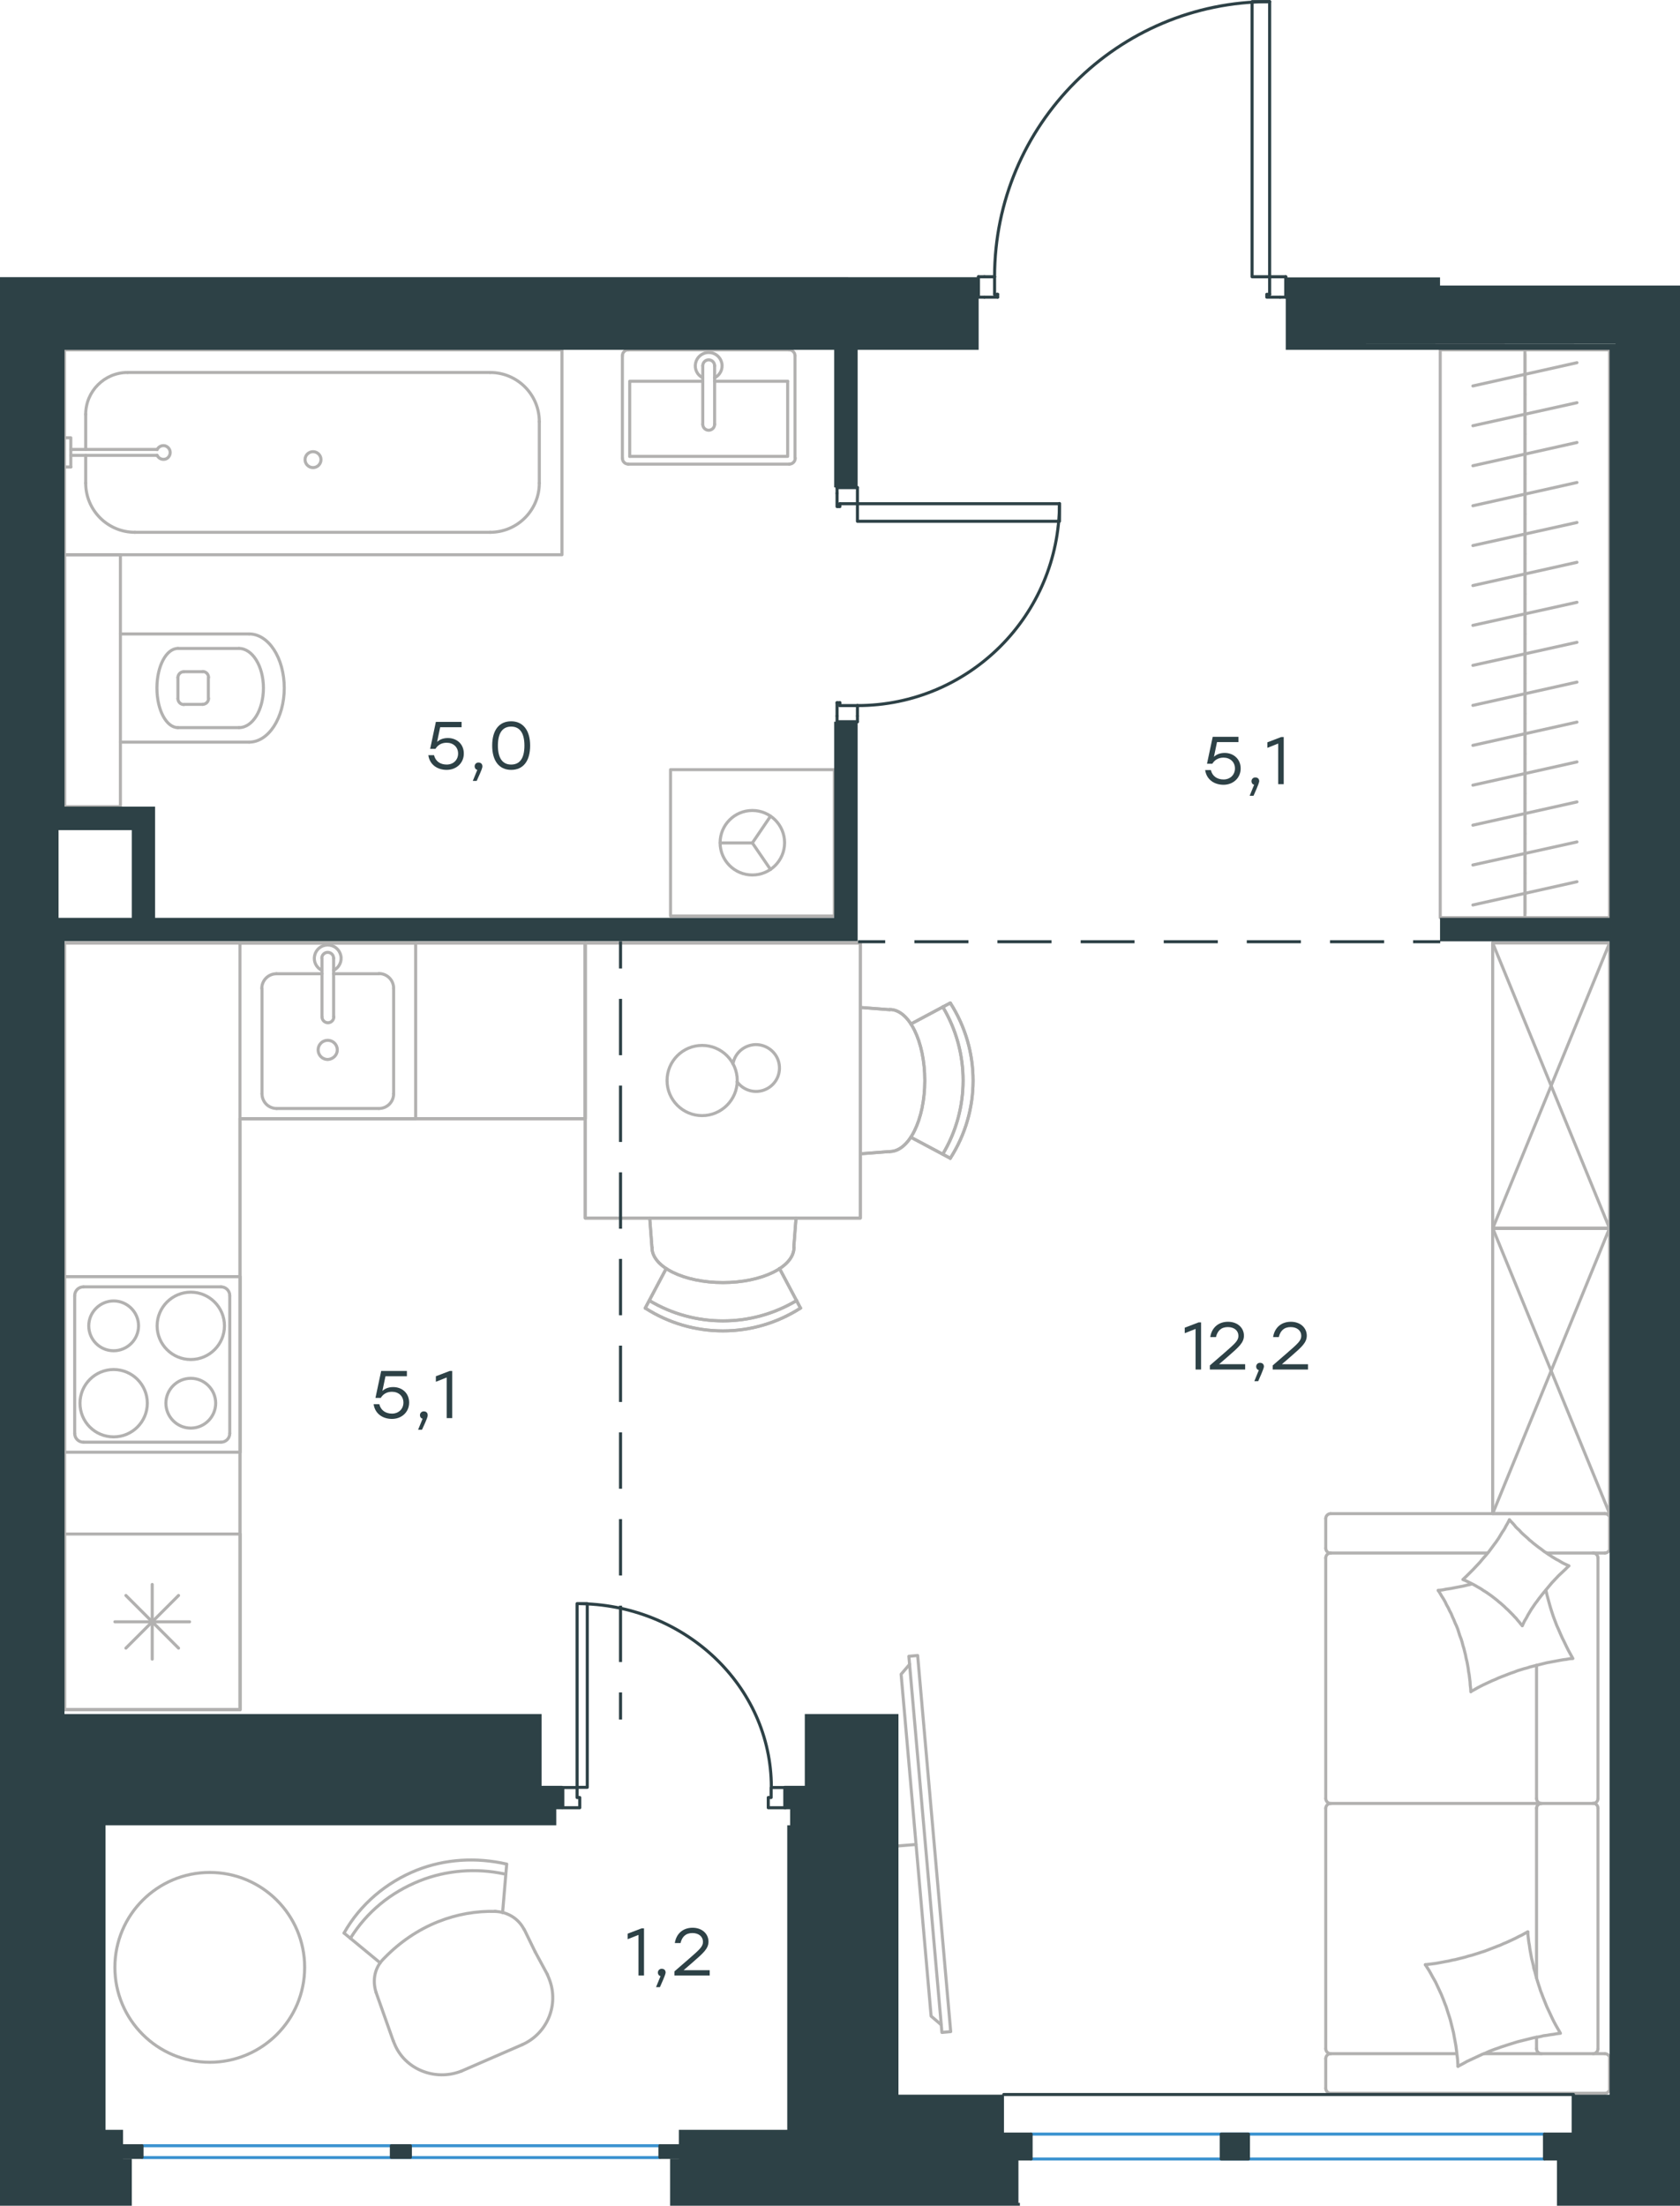 <?xml version="1.0" encoding="utf-8"?>
<!-- Generator: Adobe Illustrator 26.5.0, SVG Export Plug-In . SVG Version: 6.00 Build 0)  -->
<svg version="1.1" id="Слой_1" xmlns="http://www.w3.org/2000/svg" xmlns:xlink="http://www.w3.org/1999/xlink" x="0px" y="0px"
	 viewBox="0 0 823.3 1080.8" style="enable-background:new 0 0 823.3 1080.8;" xml:space="preserve">
<style type="text/css">
	.st0{fill:none;stroke:#B2B1B0;stroke-width:1.5;stroke-linecap:round;stroke-linejoin:round;stroke-miterlimit:10;}
	.st1{fill:none;stroke:#B2B1B0;stroke-width:1.5;stroke-linecap:round;stroke-linejoin:round;stroke-miterlimit:22.926;}
	.st2{fill:#2D4146;}
	.st3{fill:none;stroke:#2D4146;stroke-width:1.5;stroke-linecap:round;stroke-linejoin:round;stroke-miterlimit:10;}
	.st4{fill:none;stroke:#2D4146;stroke-width:1.5;stroke-miterlimit:22.926;}
	.st5{fill:none;stroke:#2D4146;stroke-width:1.5;stroke-linecap:round;stroke-linejoin:round;stroke-miterlimit:22.926;}
	.st6{fill:none;stroke:#3C93D0;stroke-width:1.5;stroke-linecap:round;stroke-linejoin:round;stroke-miterlimit:22.926;}
</style>
<g>
	<line class="st0" x1="350.2" y1="186.8" x2="386" y2="186.8"/>
	<polyline class="st0" points="344.4,186.8 308.6,186.8 308.6,223.6 	"/>
	<polyline class="st0" points="308.6,223.6 386,223.6 386,186.8 	"/>
	<path class="st0" d="M386.8,227.4c1.6,0,2.9-1.3,2.9-2.9"/>
	<path class="st0" d="M305,224.5c0,1.6,1.3,2.9,2.9,2.9"/>
	<path class="st0" d="M389.6,174.3c0-1.6-1.3-2.9-2.9-2.9"/>
	<path class="st0" d="M307.9,171.4c-1.6,0-2.9,1.3-2.9,2.9"/>
	<path class="st0" d="M344.4,207.9c0,1.6,1.3,2.9,2.9,2.9c1.6,0,2.9-1.3,2.9-2.9"/>
	<line class="st0" x1="350.2" y1="179.2" x2="350.2" y2="207.9"/>
	<path class="st0" d="M350.2,179.2c0-1.6-1.3-2.9-2.9-2.9c-1.6,0-2.9,1.3-2.9,2.9"/>
	<line class="st0" x1="344.4" y1="179.2" x2="344.4" y2="207.9"/>
	<path class="st0" d="M350.2,185.1c2.7-1.3,4.2-4.4,3.5-7.3c-0.7-3-3.3-5.1-6.4-5.1c-3,0-5.7,2.1-6.4,5.1c-0.7,3,0.8,6,3.5,7.3"/>
	<line class="st0" x1="389.6" y1="174.3" x2="389.6" y2="224.5"/>
	<line class="st0" x1="386.8" y1="227.4" x2="307.9" y2="227.4"/>
	<line class="st0" x1="305" y1="224.5" x2="305" y2="174.3"/>
	<line class="st0" x1="307.9" y1="171.4" x2="386.8" y2="171.4"/>
	<path class="st0" d="M99.3,345.1c1.6,0,2.9-1.3,2.9-2.9"/>
	<path class="st0" d="M102.2,331.9c0-1.6-1.3-2.9-2.9-2.9"/>
	<path class="st0" d="M87.2,342.3c0,1.6,1.3,2.9,2.9,2.9"/>
	<path class="st0" d="M90.1,329.1c-1.6,0-2.9,1.3-2.9,2.9"/>
	<line class="st0" x1="90.1" y1="345.1" x2="99.3" y2="345.1"/>
	<line class="st0" x1="102.1" y1="342.3" x2="102.1" y2="331.9"/>
	<line class="st0" x1="99.3" y1="329.1" x2="90.1" y2="329.1"/>
	<line class="st0" x1="87.2" y1="331.9" x2="87.2" y2="342.3"/>
	<path class="st0" d="M87.2,317.7c-5.7,0-10.3,8.7-10.3,19.4c0,10.7,4.6,19.4,10.3,19.4"/>
	<line class="st0" x1="117.1" y1="356.5" x2="87.2" y2="356.5"/>
	<path class="st0" d="M117.1,356.5c6.7,0,12-8.7,12-19.4c0-10.7-5.4-19.4-12-19.4"/>
	<line class="st0" x1="117.1" y1="317.7" x2="87.2" y2="317.7"/>
	<path class="st0" d="M122.1,363.6c9.5,0,17.2-11.9,17.2-26.5c0-14.7-7.7-26.5-17.2-26.5"/>
	<line class="st0" x1="122.1" y1="363.6" x2="59" y2="363.6"/>
	<line class="st0" x1="122.1" y1="310.6" x2="59" y2="310.6"/>
	<rect x="31.7" y="271.8" class="st0" width="27.3" height="123.4"/>
	<line class="st0" x1="42" y1="203" x2="42" y2="220.2"/>
	<path class="st0" d="M77,223.1c0.7,1.4,2.2,2.2,3.8,1.9c1.5-0.3,2.6-1.7,2.6-3.3c0-1.6-1.1-2.9-2.6-3.3c-1.5-0.3-3.1,0.4-3.8,1.9"
		/>
	<line class="st0" x1="34.7" y1="220.2" x2="77" y2="220.2"/>
	<line class="st0" x1="34.7" y1="223.1" x2="77" y2="223.1"/>
	<line class="st0" x1="34.7" y1="228.8" x2="31.6" y2="228.8"/>
	<polyline class="st0" points="34.7,228.8 34.7,214.5 31.6,214.5 	"/>
	<path class="st0" d="M149.5,225.2c0,2.2,1.8,3.9,3.9,3.9c2.2,0,3.9-1.8,3.9-3.9c0-2.2-1.8-3.9-3.9-3.9
		C151.3,221.3,149.5,223,149.5,225.2z"/>
	<path class="st0" d="M62.5,182.5c-11.3,0-20.5,9.2-20.5,20.5"/>
	<path class="st0" d="M42,236.7c0,13.3,10.8,24.1,24.1,24.1"/>
	<path class="st0" d="M264.3,206.6c0-13.3-10.8-24.1-24.1-24.1"/>
	<path class="st0" d="M240.2,260.8c13.3,0,24.1-10.8,24.1-24.1"/>
	<line class="st0" x1="42" y1="236.7" x2="42" y2="223.1"/>
	<line class="st0" x1="62.5" y1="182.5" x2="240.2" y2="182.5"/>
	<line class="st0" x1="264.3" y1="206.6" x2="264.3" y2="236.7"/>
	<line class="st0" x1="240.2" y1="260.8" x2="66.1" y2="260.8"/>
	<rect x="31.6" y="171.4" class="st0" width="243.8" height="100.4"/>
	<polyline class="st0" points="377.6,399.9 368.7,413 377.6,426 	"/>
	<line class="st0" x1="368.7" y1="413" x2="353" y2="413"/>
	<circle class="st0" cx="368.7" cy="412.9" r="15.8"/>
	<rect x="328.6" y="377.1" class="st0" width="80.3" height="71.7"/>
	<line class="st0" x1="747.3" y1="447.5" x2="747.3" y2="427.9"/>
	<line class="st0" x1="772.8" y1="432" x2="721.8" y2="443.4"/>
	<line class="st0" x1="747.3" y1="427.9" x2="747.3" y2="408.4"/>
	<line class="st0" x1="772.8" y1="412.5" x2="721.8" y2="423.8"/>
	<line class="st0" x1="747.3" y1="408.4" x2="747.3" y2="388.8"/>
	<line class="st0" x1="772.8" y1="392.9" x2="721.8" y2="404.3"/>
	<line class="st0" x1="747.3" y1="388.8" x2="747.3" y2="369.3"/>
	<line class="st0" x1="772.8" y1="373.3" x2="721.8" y2="384.7"/>
	<line class="st0" x1="747.3" y1="369.3" x2="747.3" y2="349.7"/>
	<line class="st0" x1="772.8" y1="353.8" x2="721.8" y2="365.2"/>
	<line class="st0" x1="747.3" y1="349.7" x2="747.3" y2="330.1"/>
	<line class="st0" x1="772.8" y1="334.2" x2="721.8" y2="345.6"/>
	<line class="st0" x1="747.3" y1="330.1" x2="747.3" y2="310.6"/>
	<line class="st0" x1="772.8" y1="314.7" x2="721.8" y2="326"/>
	<line class="st0" x1="747.3" y1="310.6" x2="747.3" y2="291"/>
	<line class="st0" x1="772.8" y1="295.1" x2="721.8" y2="306.4"/>
	<line class="st0" x1="747.3" y1="449.7" x2="747.3" y2="171.4"/>
	<line class="st0" x1="747.3" y1="291" x2="747.3" y2="271.4"/>
	<line class="st0" x1="772.8" y1="275.5" x2="721.8" y2="286.9"/>
	<line class="st0" x1="747.3" y1="271.4" x2="747.3" y2="251.9"/>
	<line class="st0" x1="772.8" y1="256" x2="721.8" y2="267.3"/>
	<line class="st0" x1="747.3" y1="251.9" x2="747.3" y2="232.3"/>
	<line class="st0" x1="772.8" y1="236.4" x2="721.8" y2="247.8"/>
	<line class="st0" x1="747.3" y1="232.3" x2="747.3" y2="212.7"/>
	<line class="st0" x1="772.8" y1="216.8" x2="721.8" y2="228.2"/>
	<line class="st0" x1="747.3" y1="212.7" x2="747.3" y2="193.2"/>
	<line class="st0" x1="772.8" y1="197.3" x2="721.8" y2="208.6"/>
	<line class="st0" x1="747.3" y1="193.2" x2="747.3" y2="173.6"/>
	<line class="st0" x1="772.8" y1="177.7" x2="721.8" y2="189.1"/>
	<rect x="705.8" y="171.4" class="st0" width="83" height="278.2"/>
	<line class="st0" x1="727.4" y1="1006.2" x2="786.5" y2="1006.2"/>
	<line class="st0" x1="753" y1="885.9" x2="753" y2="969.1"/>
	<line class="st0" x1="758" y1="760.9" x2="786.5" y2="760.9"/>
	<polyline class="st0" points="768.8,767.2 767.8,766.7 766.7,766.2 765.7,765.7 764.7,765.1 763.7,764.5 762.7,764 761.7,763.4 
		760.7,762.8 759.7,762.1 758.7,761.5 757.8,760.8 756.8,760.2 755.9,759.5 755,758.8 754,758.1 753.1,757.4 752.2,756.7 751.3,756 
		750.4,755.2 749.5,754.5 748.7,753.7 747.8,752.9 747,752.2 746.1,751.4 745.3,750.6 744.5,749.7 743.6,748.9 742.8,748.1 
		742.1,747.2 741.3,746.3 740.5,745.5 739.7,744.6 	"/>
	<polyline class="st0" points="721.1,776.1 720.1,776.4 719.1,776.6 717.1,777.1 715,777.5 712.9,777.9 710.9,778.3 708.8,778.6 
		706.8,779 705.8,779.1 704.8,779.2 	"/>
	<polyline class="st0" points="746,796.5 746.5,795.5 747,794.4 747.6,793.4 748.2,792.4 748.7,791.4 749.3,790.4 749.9,789.4 
		750.5,788.4 751.2,787.4 751.8,786.5 752.5,785.5 753.2,784.6 753.9,783.6 754.6,782.7 755.3,781.8 756,780.9 757.5,779.1 
		759,777.3 760.5,775.5 762.1,773.8 763.7,772.1 765.4,770.5 767.1,768.9 768.8,767.2 	"/>
	<polyline class="st0" points="714.5,1012.4 716,1011.6 717.5,1010.8 718.9,1010 720.4,1009.3 721.9,1008.6 723.4,1007.9 
		724.9,1007.2 726.4,1006.5 728,1005.9 729.5,1005.2 731,1004.6 732.6,1004 734.1,1003.5 735.7,1002.9 737.3,1002.4 738.8,1001.9 
		740.4,1001.4 742,1000.9 743.6,1000.4 745.2,1000 746.8,999.6 748.4,999.2 750,998.8 751.6,998.4 753.3,998.1 754.9,997.8 
		756.5,997.4 758.1,997.2 759.8,996.9 761.4,996.7 763,996.4 764.7,996.2 763.9,994.8 763.1,993.4 762.3,992 761.5,990.5 
		760.8,989.1 760.1,987.6 759.4,986.1 758.7,984.6 758,983.1 757.4,981.6 756.8,980.1 756.2,978.6 755.6,977 755,975.5 754.5,973.9 
		754,972.4 753.5,970.8 753,969.2 752.6,967.7 752.2,966.1 751.7,964.5 751.4,962.9 751,961.2 750.6,959.6 750.3,958 750,956.4 
		749.7,954.7 749.5,953.1 749.2,951.5 749,949.8 748.8,948.2 748.7,946.5 	"/>
	<polyline class="st0" points="704.8,779.2 705.7,780.6 706.5,782 707.4,783.4 708.2,784.8 708.9,786.3 709.7,787.7 710.4,789.2 
		711.2,790.7 711.8,792.2 712.5,793.7 713.1,795.2 713.8,796.7 714.4,798.2 714.9,799.8 715.4,801.4 716,802.9 716.5,804.5 
		716.9,806.1 717.4,807.7 717.8,809.3 718.2,810.9 718.5,812.5 718.9,814.1 719.2,815.7 719.5,817.4 719.7,819 720,820.6 
		720.2,822.3 720.4,823.9 720.5,825.6 720.7,827.2 720.8,828.9 	"/>
	<polyline class="st0" points="721.1,828.6 722.6,827.8 724,827 725.5,826.2 726.9,825.5 728.4,824.8 729.9,824.1 731.4,823.4 
		732.9,822.8 734.4,822.1 735.9,821.5 737.5,820.9 739,820.3 740.6,819.7 742.1,819.2 743.6,818.6 745.2,818.1 746.8,817.6 
		748.4,817.2 749.9,816.7 751.5,816.3 753.1,815.9 754.7,815.5 756.3,815.1 757.9,814.7 759.5,814.4 761.1,814.1 762.7,813.8 
		764.3,813.5 766,813.2 767.6,813 769.2,812.7 770.8,812.6 769.7,810.6 768.6,808.6 767.6,806.6 766.6,804.5 765.6,802.5 
		764.7,800.5 763.8,798.4 762.9,796.4 762.1,794.3 761.3,792.2 760.6,790.1 759.9,787.9 759.3,785.8 758.7,783.6 758.1,781.4 
		757.6,779.2 	"/>
	<polyline class="st0" points="698.5,962.6 699.4,964 700.3,965.4 701.1,966.8 701.9,968.3 702.7,969.7 703.5,971.1 704.2,972.6 
		704.9,974.1 705.6,975.6 706.3,977.1 706.9,978.6 707.5,980.1 708.1,981.7 708.7,983.2 709.2,984.8 709.7,986.4 710.2,987.9 
		710.7,989.5 711.1,991.1 711.5,992.7 711.9,994.3 712.3,995.9 712.6,997.6 712.9,999.2 713.2,1000.8 713.5,1002.5 713.7,1004.1 
		713.9,1005.7 714.1,1007.4 714.3,1009 714.4,1010.7 714.5,1012.4 	"/>
	<polyline class="st0" points="739.7,744.6 739.2,745.6 738.6,746.7 738,747.7 737.5,748.7 736.9,749.7 736.2,750.7 735.6,751.7 
		735,752.7 734.4,753.7 733.7,754.7 733.1,755.6 732.4,756.5 731,758.4 729.6,760.3 728.1,762.1 726.6,763.8 725.1,765.6 
		723.5,767.3 721.9,769 720.3,770.6 718.6,772.3 716.9,773.9 717.9,774.3 719,774.8 720,775.3 721,775.8 722,776.3 723.1,776.9 
		724.1,777.5 725,778 726,778.6 727,779.3 728,779.9 728.9,780.5 729.9,781.2 730.9,781.9 731.8,782.6 732.7,783.3 733.6,784 
		734.5,784.8 735.4,785.5 736.3,786.3 737.2,787.1 738,787.9 738.9,788.7 739.7,789.5 740.6,790.4 741.4,791.2 742.2,792.1 
		743,792.9 743.7,793.8 744.5,794.7 745.2,795.6 746,796.5 	"/>
	<polyline class="st0" points="748.7,946.5 747.2,947.3 745.8,948.1 744.3,948.8 742.8,949.6 741.3,950.3 739.8,951 738.3,951.7 
		736.8,952.3 735.3,953 733.7,953.6 732.2,954.2 730.6,954.8 729.1,955.4 727.5,956 725.9,956.5 724.4,957 722.8,957.5 721.2,958 
		719.6,958.4 718,958.9 716.4,959.3 714.8,959.7 713.2,960.1 711.6,960.4 710,960.8 708.3,961.1 706.7,961.4 705.1,961.7 703.4,962 
		701.8,962.2 700.2,962.4 698.5,962.6 	"/>
	<path class="st0" d="M753,881.2c0,1.3,1.1,2.4,2.4,2.4"/>
	<line class="st0" x1="753" y1="881.2" x2="753" y2="815.9"/>
	<path class="st0" d="M753,1003.8c0,1.3,1.1,2.4,2.4,2.4"/>
	<path class="st0" d="M755.4,883.6c-1.3,0-2.4,1.1-2.4,2.4"/>
	<line class="st0" x1="753" y1="998.1" x2="753" y2="1003.8"/>
	<path class="st0" d="M783.1,763.3c0-1.3-1.1-2.4-2.4-2.4"/>
	<path class="st0" d="M652.1,760.9c-1.3,0-2.4,1.1-2.4,2.4"/>
	<path class="st0" d="M780.7,883.6c1.3,0,2.4-1.1,2.4-2.4"/>
	<path class="st0" d="M649.7,881.2c0,1.3,1.1,2.4,2.4,2.4"/>
	<line class="st0" x1="783.1" y1="881.2" x2="783.1" y2="763.3"/>
	<line class="st0" x1="649.7" y1="763.3" x2="649.7" y2="881.2"/>
	<path class="st0" d="M780.7,1006.2c1.3,0,2.4-1.1,2.4-2.4"/>
	<path class="st0" d="M649.7,1003.8c0,1.3,1.1,2.4,2.4,2.4"/>
	<path class="st0" d="M788.9,1008.6c0-1.3-1.1-2.4-2.4-2.4"/>
	<path class="st0" d="M783.1,885.9c0-1.3-1.1-2.4-2.4-2.4"/>
	<path class="st0" d="M652.1,883.6c-1.3,0-2.4,1.1-2.4,2.4"/>
	<path class="st0" d="M652.1,741.6c-1.3,0-2.4,1.1-2.4,2.4"/>
	<path class="st0" d="M649.7,758.6c0,1.3,1.1,2.4,2.4,2.4"/>
	<path class="st0" d="M788.9,744c0-1.3-1.1-2.4-2.4-2.4"/>
	<path class="st0" d="M786.5,760.9c1.3,0,2.4-1.1,2.4-2.4"/>
	<path class="st0" d="M786.5,1025.6c1.3,0,2.4-1.1,2.4-2.4"/>
	<path class="st0" d="M652.1,1006.2c-1.3,0-2.4,1.1-2.4,2.4"/>
	<path class="st0" d="M649.7,1023.2c0,1.3,1.1,2.4,2.4,2.4"/>
	<line class="st0" x1="783.1" y1="885.9" x2="783.1" y2="1003.8"/>
	<line class="st0" x1="652.1" y1="883.6" x2="780.7" y2="883.6"/>
	<line class="st0" x1="649.7" y1="1003.8" x2="649.7" y2="885.9"/>
	<line class="st0" x1="786.5" y1="741.6" x2="652.1" y2="741.6"/>
	<line class="st0" x1="649.7" y1="744" x2="649.7" y2="758.6"/>
	<line class="st0" x1="652.1" y1="760.9" x2="728.8" y2="760.9"/>
	<line class="st0" x1="788.8" y1="758.6" x2="788.8" y2="744"/>
	<line class="st0" x1="713.8" y1="1006.2" x2="652.1" y2="1006.2"/>
	<line class="st0" x1="649.7" y1="1008.6" x2="649.7" y2="1023.2"/>
	<line class="st0" x1="652.1" y1="1025.6" x2="786.5" y2="1025.6"/>
	<line class="st0" x1="788.8" y1="1023.2" x2="788.8" y2="1008.6"/>
	<line class="st0" x1="448.9" y1="903.7" x2="440.3" y2="904.4"/>
	<polyline class="st0" points="461.2,992 456.3,987.8 441.6,820.3 445.8,815.4 	"/>
	<polygon class="st0" points="461.6,995.8 465.9,995.4 449.7,811.1 445.4,811.5 	"/>
	<g>
		<polygon class="st0" points="31.6,837.6 117.6,837.6 117.6,548.1 286.8,548.1 286.8,462 31.6,462 		"/>
		<polygon class="st0" points="117.6,837.6 117.6,548.1 286.8,548.1 286.8,462 31.6,462 31.6,837.6 117.6,837.6 117.6,548.1 
			286.8,548.1 286.8,462 31.6,462 31.6,837.6 		"/>
		<line class="st0" x1="87.5" y1="781.7" x2="61.7" y2="807.5"/>
		<line class="st0" x1="87.5" y1="807.5" x2="61.7" y2="781.7"/>
		<line class="st0" x1="74.6" y1="776.3" x2="74.6" y2="812.9"/>
		<line class="st0" x1="92.9" y1="794.6" x2="56.3" y2="794.6"/>
		<rect x="31.6" y="751.6" class="st0" width="86.1" height="86.1"/>
		<path class="st0" d="M93.5,666.1c9.1,0,16.5-7.4,16.5-16.5c0-9.1-7.4-16.5-16.5-16.5c-9.1,0-16.5,7.4-16.5,16.5
			C77,658.7,84.4,666.1,93.5,666.1z"/>
		<path class="st0" d="M93.5,699.7c6.7,0,12.2-5.5,12.2-12.2c0-6.7-5.5-12.2-12.2-12.2c-6.7,0-12.2,5.5-12.2,12.2
			C81.3,694.2,86.8,699.7,93.5,699.7z"/>
		<path class="st0" d="M55.7,704c9.1,0,16.5-7.4,16.5-16.5S64.8,671,55.7,671c-9.1,0-16.5,7.4-16.5,16.5S46.5,704,55.7,704z"/>
		<path class="st0" d="M55.7,661.8c6.7,0,12.2-5.5,12.2-12.2c0-6.7-5.5-12.2-12.2-12.2c-6.7,0-12.2,5.5-12.2,12.2
			C43.5,656.3,48.9,661.8,55.7,661.8z"/>
		<path class="st0" d="M108.3,706.6c2.4,0,4.3-1.9,4.3-4.3"/>
		<path class="st0" d="M112.6,634.8c0-2.4-1.9-4.3-4.3-4.3"/>
		<path class="st0" d="M36.6,702.3c0,2.4,1.9,4.3,4.3,4.3"/>
		<path class="st0" d="M40.9,630.5c-2.4,0-4.3,1.9-4.3,4.3"/>
		<line class="st0" x1="112.6" y1="702.3" x2="112.6" y2="634.9"/>
		<line class="st0" x1="40.9" y1="706.6" x2="108.3" y2="706.6"/>
		<line class="st0" x1="36.6" y1="634.9" x2="36.6" y2="702.3"/>
		<line class="st0" x1="108.3" y1="630.5" x2="40.9" y2="630.5"/>
		<rect x="31.6" y="625.5" class="st0" width="86.1" height="86"/>
		<line class="st0" x1="185.7" y1="477.1" x2="163.5" y2="477.1"/>
		<path class="st0" d="M165.3,514.4c0-2.6-2.1-4.7-4.7-4.7c-2.6,0-4.7,2.1-4.7,4.7c0,2.6,2.1,4.7,4.7,4.7
			C163.2,519,165.3,516.9,165.3,514.4z"/>
		<path class="st0" d="M157.8,498.2c0,1.6,1.3,2.9,2.9,2.9c1.6,0,2.9-1.3,2.9-2.9"/>
		<line class="st0" x1="163.5" y1="469.5" x2="163.5" y2="498.2"/>
		<path class="st0" d="M163.5,469.5c0-1.6-1.3-2.9-2.9-2.9c-1.6,0-2.9,1.3-2.9,2.9"/>
		<line class="st0" x1="157.8" y1="469.5" x2="157.8" y2="498.2"/>
		<path class="st0" d="M163.5,475.4c2.7-1.3,4.2-4.4,3.5-7.3c-0.7-3-3.3-5.1-6.4-5.1s-5.7,2.1-6.4,5.1c-0.7,3,0.8,6,3.5,7.3"/>
		<path class="st0" d="M192.9,484.2c0-4-3.2-7.2-7.2-7.2"/>
		<path class="st0" d="M135.5,477.1c-4,0-7.2,3.2-7.2,7.2"/>
		<path class="st0" d="M185.7,543.1c4,0,7.2-3.2,7.2-7.2"/>
		<path class="st0" d="M128.4,535.9c0,4,3.2,7.2,7.2,7.2"/>
		<line class="st0" x1="192.9" y1="484.3" x2="192.9" y2="535.9"/>
		<line class="st0" x1="185.7" y1="543.1" x2="135.5" y2="543.1"/>
		<line class="st0" x1="128.4" y1="535.9" x2="128.4" y2="484.3"/>
		<line class="st0" x1="135.5" y1="477.1" x2="157.8" y2="477.1"/>
		<rect x="117.6" y="462" class="st0" width="86.1" height="86.1"/>
		<path class="st0" d="M462,565.5c13.3-22.2,13.3-50,0-72.2"/>
		<path class="st0" d="M465.7,567.5c14.9-23.2,14.9-52.9,0-76.1"/>
		<line class="st0" x1="446.4" y1="557.2" x2="465.7" y2="567.5"/>
		<line class="st0" x1="446.4" y1="501.7" x2="465.7" y2="491.4"/>
		<line class="st0" x1="436" y1="494.7" x2="421.7" y2="493.6"/>
		<line class="st0" x1="436" y1="564.2" x2="421.7" y2="565.3"/>
		<path class="st0" d="M436,564.2c9.5,0,17.2-15.6,17.2-34.8c0-19.2-7.7-34.8-17.2-34.8"/>
		<path class="st0" d="M318.2,637.2c22.2,13.3,50,13.3,72.2,0"/>
		<path class="st0" d="M316.2,640.9c23.2,14.9,52.9,14.9,76.1,0"/>
		<line class="st0" x1="326.5" y1="621.5" x2="316.2" y2="640.9"/>
		<line class="st0" x1="382" y1="621.5" x2="392.3" y2="640.9"/>
		<line class="st0" x1="389" y1="611.2" x2="390.1" y2="596.8"/>
		<line class="st0" x1="319.5" y1="611.2" x2="318.4" y2="596.8"/>
		<path class="st0" d="M319.5,611.2c0,9.5,15.6,17.2,34.8,17.2c19.2,0,34.8-7.7,34.8-17.2"/>
		<path class="st0" d="M361.2,530c3.2,4.4,9.1,6,14.1,3.7c5-2.3,7.6-7.7,6.4-13c-1.2-5.3-6.1-9-11.5-8.9c-5.5,0.2-10.1,4.1-11,9.5"
			/>
		<path class="st0" d="M361.3,529.4c0-9.5-7.7-17.2-17.2-17.2c-9.5,0-17.2,7.7-17.2,17.2c0,9.5,7.7,17.2,17.2,17.2
			C353.5,546.6,361.3,538.9,361.3,529.4z"/>
		<rect x="286.8" y="462" class="st0" width="134.8" height="134.8"/>
		<path class="st0" d="M318.2,637.2c22.2,13.3,50,13.3,72.2,0"/>
		<path class="st0" d="M316.2,640.9c23.2,14.9,52.9,14.9,76.1,0"/>
		<line class="st0" x1="382" y1="621.5" x2="392.3" y2="640.9"/>
		<line class="st0" x1="326.5" y1="621.5" x2="316.2" y2="640.9"/>
		<line class="st0" x1="319.5" y1="611.2" x2="318.4" y2="596.8"/>
		<line class="st0" x1="389" y1="611.2" x2="390.1" y2="596.8"/>
		<path class="st0" d="M319.5,611.2c0,9.5,15.6,17.2,34.8,17.2c19.2,0,34.8-7.7,34.8-17.2"/>
		<path class="st0" d="M462,565.5c13.3-22.2,13.3-50,0-72.2"/>
		<path class="st0" d="M465.7,567.5c14.9-23.2,14.9-52.9,0-76.1"/>
		<line class="st0" x1="446.4" y1="501.7" x2="465.7" y2="491.4"/>
		<line class="st0" x1="446.4" y1="557.2" x2="465.7" y2="567.5"/>
		<line class="st0" x1="436" y1="564.2" x2="421.7" y2="565.3"/>
		<line class="st0" x1="436" y1="494.7" x2="421.7" y2="493.6"/>
		<path class="st0" d="M436,564.2c9.5,0,17.2-15.6,17.2-34.8c0-19.2-7.7-34.8-17.2-34.8"/>
		<rect x="286.8" y="462" class="st0" width="134.8" height="134.8"/>
	</g>
	<line class="st0" x1="788.8" y1="601.9" x2="731.5" y2="462"/>
	<polyline class="st0" points="731.5,462 788.8,462 731.5,601.9 	"/>
	<polyline class="st0" points="788.8,462 788.8,601.9 731.5,601.9 731.5,462 	"/>
	<line class="st0" x1="788.8" y1="741.6" x2="731.5" y2="601.7"/>
	<polyline class="st0" points="731.5,601.7 788.8,601.7 731.5,741.6 	"/>
	<polyline class="st0" points="788.8,601.7 788.8,741.6 731.5,741.6 731.5,601.7 	"/>
	<g>
		<g>
			<line class="st1" x1="226.2" y1="1014.7" x2="255.9" y2="1001.8"/>
			<line class="st1" x1="262.2" y1="956.2" x2="256.9" y2="945.3"/>
			<line class="st1" x1="268.2" y1="967.3" x2="262.2" y2="956.2"/>
			<line class="st1" x1="192.7" y1="999.9" x2="184.3" y2="976.2"/>
			<line class="st1" x1="168.6" y1="947.1" x2="186.3" y2="961.7"/>
			<line class="st1" x1="248.3" y1="913.4" x2="246.3" y2="937.1"/>
			<path class="st1" d="M226.2,1014.7L226.2,1014.7c-13,5.2-27.9-0.9-32.9-13.4c-0.2-0.4-0.4-0.9-0.5-1.3"/>
			<path class="st1" d="M171.7,949.7c8-12.9,19.7-22.5,34-28.2c13-5.2,27.7-6.3,41.3-3.4"/>
			<path class="st1" d="M188.5,959.2c7.4-7.6,16.4-13.8,26.3-17.7c9-3.6,18.7-5.3,28.2-5"/>
			<path class="st1" d="M168.6,947.1c7.9-14.1,20.8-24.9,35.6-30.8c13.9-5.5,29.2-6.4,44.1-3"/>
			<path class="st1" d="M268.2,967.3c0.4,0.9,0.5,1.3,0.9,2.2c5,12.6-0.8,26.8-13.2,32.3"/>
			<path class="st1" d="M242.4,936.5c6.3,0.1,11.8,3.6,14.4,8.8"/>
			<path class="st1" d="M184.3,976.2c-1.9-6-0.7-12.2,3.8-16.6"/>
		</g>
		<circle class="st1" cx="102.8" cy="963.9" r="46.5"/>
	</g>
</g>
<g>
	<path class="st2" d="M588.6,647.9V671h-2.7v-19.9l-5.3,2.1v-2.7l6.8-2.6H588.6z"/>
	<path class="st2" d="M610.2,671h-17.3v-2l6.7-5.8c5.6-4.9,7.3-6.3,7.3-8.7c0-2.5-2-4.3-5.2-4.3c-3.3,0-5.1,1.9-5.8,4.9h-2.8
		c0.7-4.6,4-7.5,8.7-7.5c4.7,0,7.8,3,7.8,6.8c0,3.4-2.4,5.5-7.8,10.2l-4.4,3.8h12.8V671z"/>
	<path class="st2" d="M616.6,676.7h-1.9l2.2-5.4c-0.8-0.2-1.3-0.9-1.3-1.7c0-1.1,0.8-1.9,1.9-1.9c0.8,0,1.9,0.4,1.9,1.9
		C619.3,670.1,619.2,670.9,616.6,676.7z"/>
	<path class="st2" d="M641,671h-17.3v-2l6.7-5.8c5.6-4.9,7.3-6.3,7.3-8.7c0-2.5-2-4.3-5.2-4.3c-3.3,0-5.1,1.9-5.8,4.9h-2.8
		c0.7-4.6,4-7.5,8.7-7.5c4.7,0,7.8,3,7.8,6.8c0,3.4-2.4,5.5-7.8,10.2l-4.4,3.8H641V671z"/>
</g>
<g>
	<path class="st2" d="M227.3,369.2c0,4.7-3.7,8-8.4,8c-4.4,0-8.3-2.4-9-7.2h2.8c0.7,3,3.1,4.6,6.2,4.6c3.3,0,5.6-2.3,5.6-5.4
		c0-3.2-2.4-5.3-5.6-5.3c-2.6,0-4.4,1.2-5.5,3h-2.6l2.8-13.2h12.6v2.6h-10.5l-1.5,7.2c1.3-1.2,3-1.9,5.3-1.9
		C223.8,361.6,227.3,364.5,227.3,369.2z"/>
	<path class="st2" d="M233.6,382.6h-1.9l2.2-5.4c-0.8-0.2-1.3-0.9-1.3-1.7c0-1.1,0.8-1.9,1.9-1.9c0.8,0,1.9,0.4,1.9,1.9
		C236.4,376,236.3,376.8,233.6,382.6z"/>
	<path class="st2" d="M259.8,365.3c0,7.6-3.4,11.9-9.3,11.9c-5.8,0-9.3-4.3-9.3-11.9c0-7.7,3.5-11.9,9.3-11.9
		C256.3,353.4,259.8,357.8,259.8,365.3z M257,365.3c0-6.6-2.6-9.3-6.5-9.3s-6.5,2.7-6.5,9.3c0,6.6,2.6,9.3,6.5,9.3
		S257,372,257,365.3z"/>
</g>
<g>
	<path class="st2" d="M315.6,944.8v23.1h-2.7V948l-5.3,2.1v-2.7l6.8-2.6H315.6z"/>
	<path class="st2" d="M323.4,973.6h-1.9l2.2-5.4c-0.8-0.2-1.3-0.9-1.3-1.7c0-1.1,0.8-1.9,1.9-1.9c0.8,0,1.9,0.4,1.9,1.9
		C326.1,967.1,326,967.8,323.4,973.6z"/>
	<path class="st2" d="M347.8,967.9h-17.3v-2l6.7-5.8c5.6-4.9,7.3-6.3,7.3-8.7c0-2.5-2-4.3-5.2-4.3c-3.3,0-5.1,1.9-5.8,4.9h-2.8
		c0.7-4.6,4-7.5,8.7-7.5c4.7,0,7.8,3,7.8,6.8c0,3.4-2.4,5.5-7.8,10.2l-4.4,3.8h12.8V967.9z"/>
</g>
<g>
	<path class="st2" d="M200.5,687.2c0,4.7-3.7,8-8.4,8c-4.4,0-8.3-2.4-9-7.2h2.8c0.7,3,3.1,4.6,6.2,4.6c3.3,0,5.6-2.3,5.6-5.4
		c0-3.2-2.4-5.3-5.6-5.3c-2.6,0-4.4,1.2-5.5,3H184l2.8-13.2h12.6v2.6h-10.5l-1.5,7.2c1.3-1.2,3-1.9,5.3-1.9
		C197,679.6,200.5,682.5,200.5,687.2z"/>
	<path class="st2" d="M206.8,700.5h-1.9l2.2-5.4c-0.8-0.2-1.3-0.9-1.3-1.7c0-1.1,0.8-1.9,1.9-1.9c0.8,0,1.9,0.4,1.9,1.9
		C209.6,694,209.5,694.7,206.8,700.5z"/>
	<path class="st2" d="M221.6,671.7v23.1h-2.7v-19.9l-5.3,2.1v-2.7l6.8-2.6H221.6z"/>
</g>
<g>
	<path class="st2" d="M608,376.5c0,4.7-3.7,8-8.4,8c-4.4,0-8.3-2.4-9-7.2h2.8c0.7,3,3.1,4.6,6.2,4.6c3.3,0,5.6-2.3,5.6-5.4
		c0-3.2-2.4-5.3-5.6-5.3c-2.6,0-4.4,1.2-5.5,3h-2.6l2.8-13.2h12.6v2.6h-10.5l-1.5,7.2c1.3-1.2,3-1.9,5.3-1.9
		C604.4,368.9,608,371.8,608,376.5z"/>
	<path class="st2" d="M614.3,389.9h-1.9l2.2-5.4c-0.8-0.2-1.3-0.9-1.3-1.7c0-1.1,0.8-1.9,1.9-1.9c0.8,0,1.9,0.4,1.9,1.9
		C617,383.3,616.9,384.1,614.3,389.9z"/>
	<path class="st2" d="M629.1,361.1v23.1h-2.7v-19.9l-5.3,2.1v-2.7l6.8-2.6H629.1z"/>
</g>
<line class="st3" x1="482.4" y1="135.6" x2="479.5" y2="135.6"/>
<polyline class="st3" points="630.1,135.6 627.3,135.6 622.2,135.6 "/>
<line class="st3" x1="487.4" y1="135.6" x2="482.4" y2="135.6"/>
<path class="st3" d="M622.2,0.8c-74.5,0-134.8,60.4-134.8,134.8"/>
<line class="st3" x1="482.4" y1="145.6" x2="488.9" y2="145.6"/>
<line class="st3" x1="627.3" y1="145.6" x2="630.1" y2="145.6"/>
<line class="st3" x1="622.2" y1="135.6" x2="622.2" y2="144.2"/>
<polyline class="st3" points="627.3,145.6 620.8,145.6 620.8,144.2 622.2,144.2 "/>
<line class="st3" x1="630.1" y1="135.6" x2="630.1" y2="145.6"/>
<line class="st3" x1="487.4" y1="144.2" x2="488.9" y2="144.2"/>
<polyline class="st3" points="479.5,135.6 479.5,145.6 482.4,145.6 "/>
<line class="st3" x1="487.4" y1="135.6" x2="487.4" y2="144.2"/>
<line class="st3" x1="488.9" y1="144.2" x2="488.9" y2="145.6"/>
<polygon class="st3" points="622.2,104 622.2,0.8 613.6,0.8 613.6,32.2 613.6,135.6 622.2,135.6 "/>
<line class="st3" x1="420.2" y1="350.8" x2="420.2" y2="353.6"/>
<polyline class="st3" points="420.2,238.9 420.2,241.7 420.2,246.8 "/>
<line class="st3" x1="420.2" y1="345.7" x2="420.2" y2="350.8"/>
<path class="st3" d="M420.2,345.7c54.7,0,99-44.3,99-99"/>
<line class="st3" x1="410.2" y1="350.8" x2="410.2" y2="344.3"/>
<line class="st3" x1="410.2" y1="241.7" x2="410.2" y2="238.9"/>
<line class="st3" x1="420.2" y1="246.8" x2="411.6" y2="246.8"/>
<polyline class="st3" points="410.2,241.7 410.2,248.2 411.6,248.2 411.6,246.8 "/>
<line class="st3" x1="420.2" y1="238.9" x2="410.2" y2="238.9"/>
<line class="st3" x1="411.6" y1="345.7" x2="411.6" y2="344.3"/>
<polyline class="st3" points="420.2,353.6 410.2,353.6 410.2,350.8 "/>
<line class="st3" x1="420.2" y1="345.7" x2="411.6" y2="345.7"/>
<line class="st3" x1="411.6" y1="344.3" x2="410.2" y2="344.3"/>
<polygon class="st3" points="519.2,246.8 519.2,255.4 487.7,255.4 420.2,255.4 420.2,246.8 451.8,246.8 "/>
<line class="st4" x1="420.5" y1="461.4" x2="433.8" y2="461.4"/>
<line class="st4" x1="448.1" y1="461.4" x2="474.6" y2="461.4"/>
<line class="st4" x1="488.8" y1="461.4" x2="515.3" y2="461.4"/>
<line class="st4" x1="529.6" y1="461.4" x2="556" y2="461.4"/>
<line class="st4" x1="570.3" y1="461.4" x2="596.8" y2="461.4"/>
<line class="st4" x1="611" y1="461.4" x2="637.5" y2="461.4"/>
<line class="st4" x1="651.8" y1="461.4" x2="678.3" y2="461.4"/>
<line class="st4" x1="692.5" y1="461.4" x2="705.8" y2="461.4"/>
<line class="st4" x1="304.1" y1="842.5" x2="304.1" y2="829.2"/>
<line class="st4" x1="304.1" y1="814.3" x2="304.1" y2="786.7"/>
<line class="st4" x1="304.1" y1="771.9" x2="304.1" y2="744.3"/>
<line class="st4" x1="304.1" y1="729.4" x2="304.1" y2="701.8"/>
<line class="st4" x1="304.1" y1="686.9" x2="304.1" y2="659.3"/>
<line class="st4" x1="304.1" y1="644.4" x2="304.1" y2="616.8"/>
<line class="st4" x1="304.1" y1="602" x2="304.1" y2="574.4"/>
<line class="st4" x1="304.1" y1="559.5" x2="304.1" y2="531.9"/>
<line class="st4" x1="304.1" y1="517" x2="304.1" y2="489.4"/>
<line class="st4" x1="304.1" y1="474.5" x2="304.1" y2="461.2"/>
<path class="st5" d="M275.8,885.7v-9.9h7v4.9h1.3v5H275.8z M384.9,885.7h-8.4v-5h1.4v-4.9h7V885.7z M282.8,785.7
	c52.6,0,95.2,40.3,95.2,89.9 M282.8,785.7h5v90h-5V785.7z"/>
<rect x="265.4" y="875.7" class="st5" width="9.9" height="10"/>
<rect x="384.6" y="875.7" class="st5" width="9.9" height="10"/>
<line class="st5" x1="491.9" y1="1026.2" x2="771.1" y2="1026.2"/>
<line class="st6" x1="505.2" y1="1057.8" x2="756.9" y2="1057.8"/>
<line class="st6" x1="505.2" y1="1045.6" x2="756.9" y2="1045.6"/>
<rect x="491.9" y="1045.6" class="st5" width="13.4" height="12.2"/>
<rect x="598.5" y="1045.6" class="st5" width="13.3" height="12.2"/>
<rect x="756.9" y="1045.6" class="st5" width="13.3" height="12.2"/>
<line class="st6" x1="323.4" y1="1057.1" x2="69.6" y2="1057.1"/>
<line class="st6" x1="323.4" y1="1051.3" x2="69.6" y2="1051.3"/>
<rect x="60.3" y="1051.3" class="st5" width="9.3" height="5.7"/>
<rect x="323.4" y="1051.3" class="st5" width="9.3" height="5.7"/>
<rect x="191.8" y="1051.3" class="st5" width="9.3" height="5.7"/>
<rect x="598.5" y="1045.6" class="st2" width="13.3" height="12.2"/>
<rect x="60.3" y="1051.3" class="st2" width="9.3" height="5.7"/>
<rect x="191.8" y="1051.3" class="st2" width="9.3" height="5.7"/>
<polygon class="st2" points="492,1026.3 440.3,1026.3 440.3,842.7 440.3,839.8 394.4,839.8 394.4,842.7 394.4,871.4 394.4,875.7 
	384.6,875.7 384.6,885.7 387.2,885.7 387.2,894.3 385.8,894.3 385.8,917.4 385.8,1043.5 332.7,1043.5 332.7,1044.9 332.7,1051.3 
	323.4,1051.3 323.4,1057.1 332.7,1057.1 332.7,1057.8 328.4,1057.8 328.4,1079.3 328.4,1080.7 499.8,1080.7 499.8,1079.3 
	499.1,1079.3 499.1,1057.8 492,1057.8 492,1057.8 505.2,1057.8 505.2,1045.6 492,1045.6 492,1029.1 "/>
<path class="st2" d="M0,135.9v4v64.5v28.7v43v804.6h64.6v-1.4v-21.5h-4.3l-0.3-1.4h0.3v-11.5v-1.4h-8.6V917.4v-23.1h220.9v-1.4v-7.2
	h2.7v-10h-9.9v10h0v-14.3v-28.7v-2.9H31.6V461.1h377.2h11.5V353.6h-11.5v96.1H76v-43v-11.5H31.6v-33.1V171.4h377.2v67.4h11.5v-67.4
	h59.3v-2.9v-28.7v-4H0z M50.2,892.9h1.4H50.2L50.2,892.9z M64.6,406.7v43H28.7v-43H64.6z"/>
<polygon class="st2" points="791.7,139.9 705.7,139.9 705.7,135.9 630.1,135.9 630.1,139.9 630.1,168.5 630.1,168.6 630.1,171.4 
	788.8,171.4 788.8,168.6 636.4,168.6 791.7,168.5 791.7,168.6 788.8,168.6 788.8,171.4 788.8,449.7 705.7,449.7 705.7,461.2 
	788.8,461.2 788.8,732.3 788.8,1026.3 770.2,1026.3 770.2,1029.1 770.2,1045.6 756.9,1045.6 756.9,1057.8 770.2,1057.8 
	770.2,1057.8 763,1057.8 763,1079.3 763,1080.7 823.3,1080.7 823.3,1026.3 823.3,732.3 823.3,155.7 823.3,144.2 823.3,139.9 "/>
</svg>
